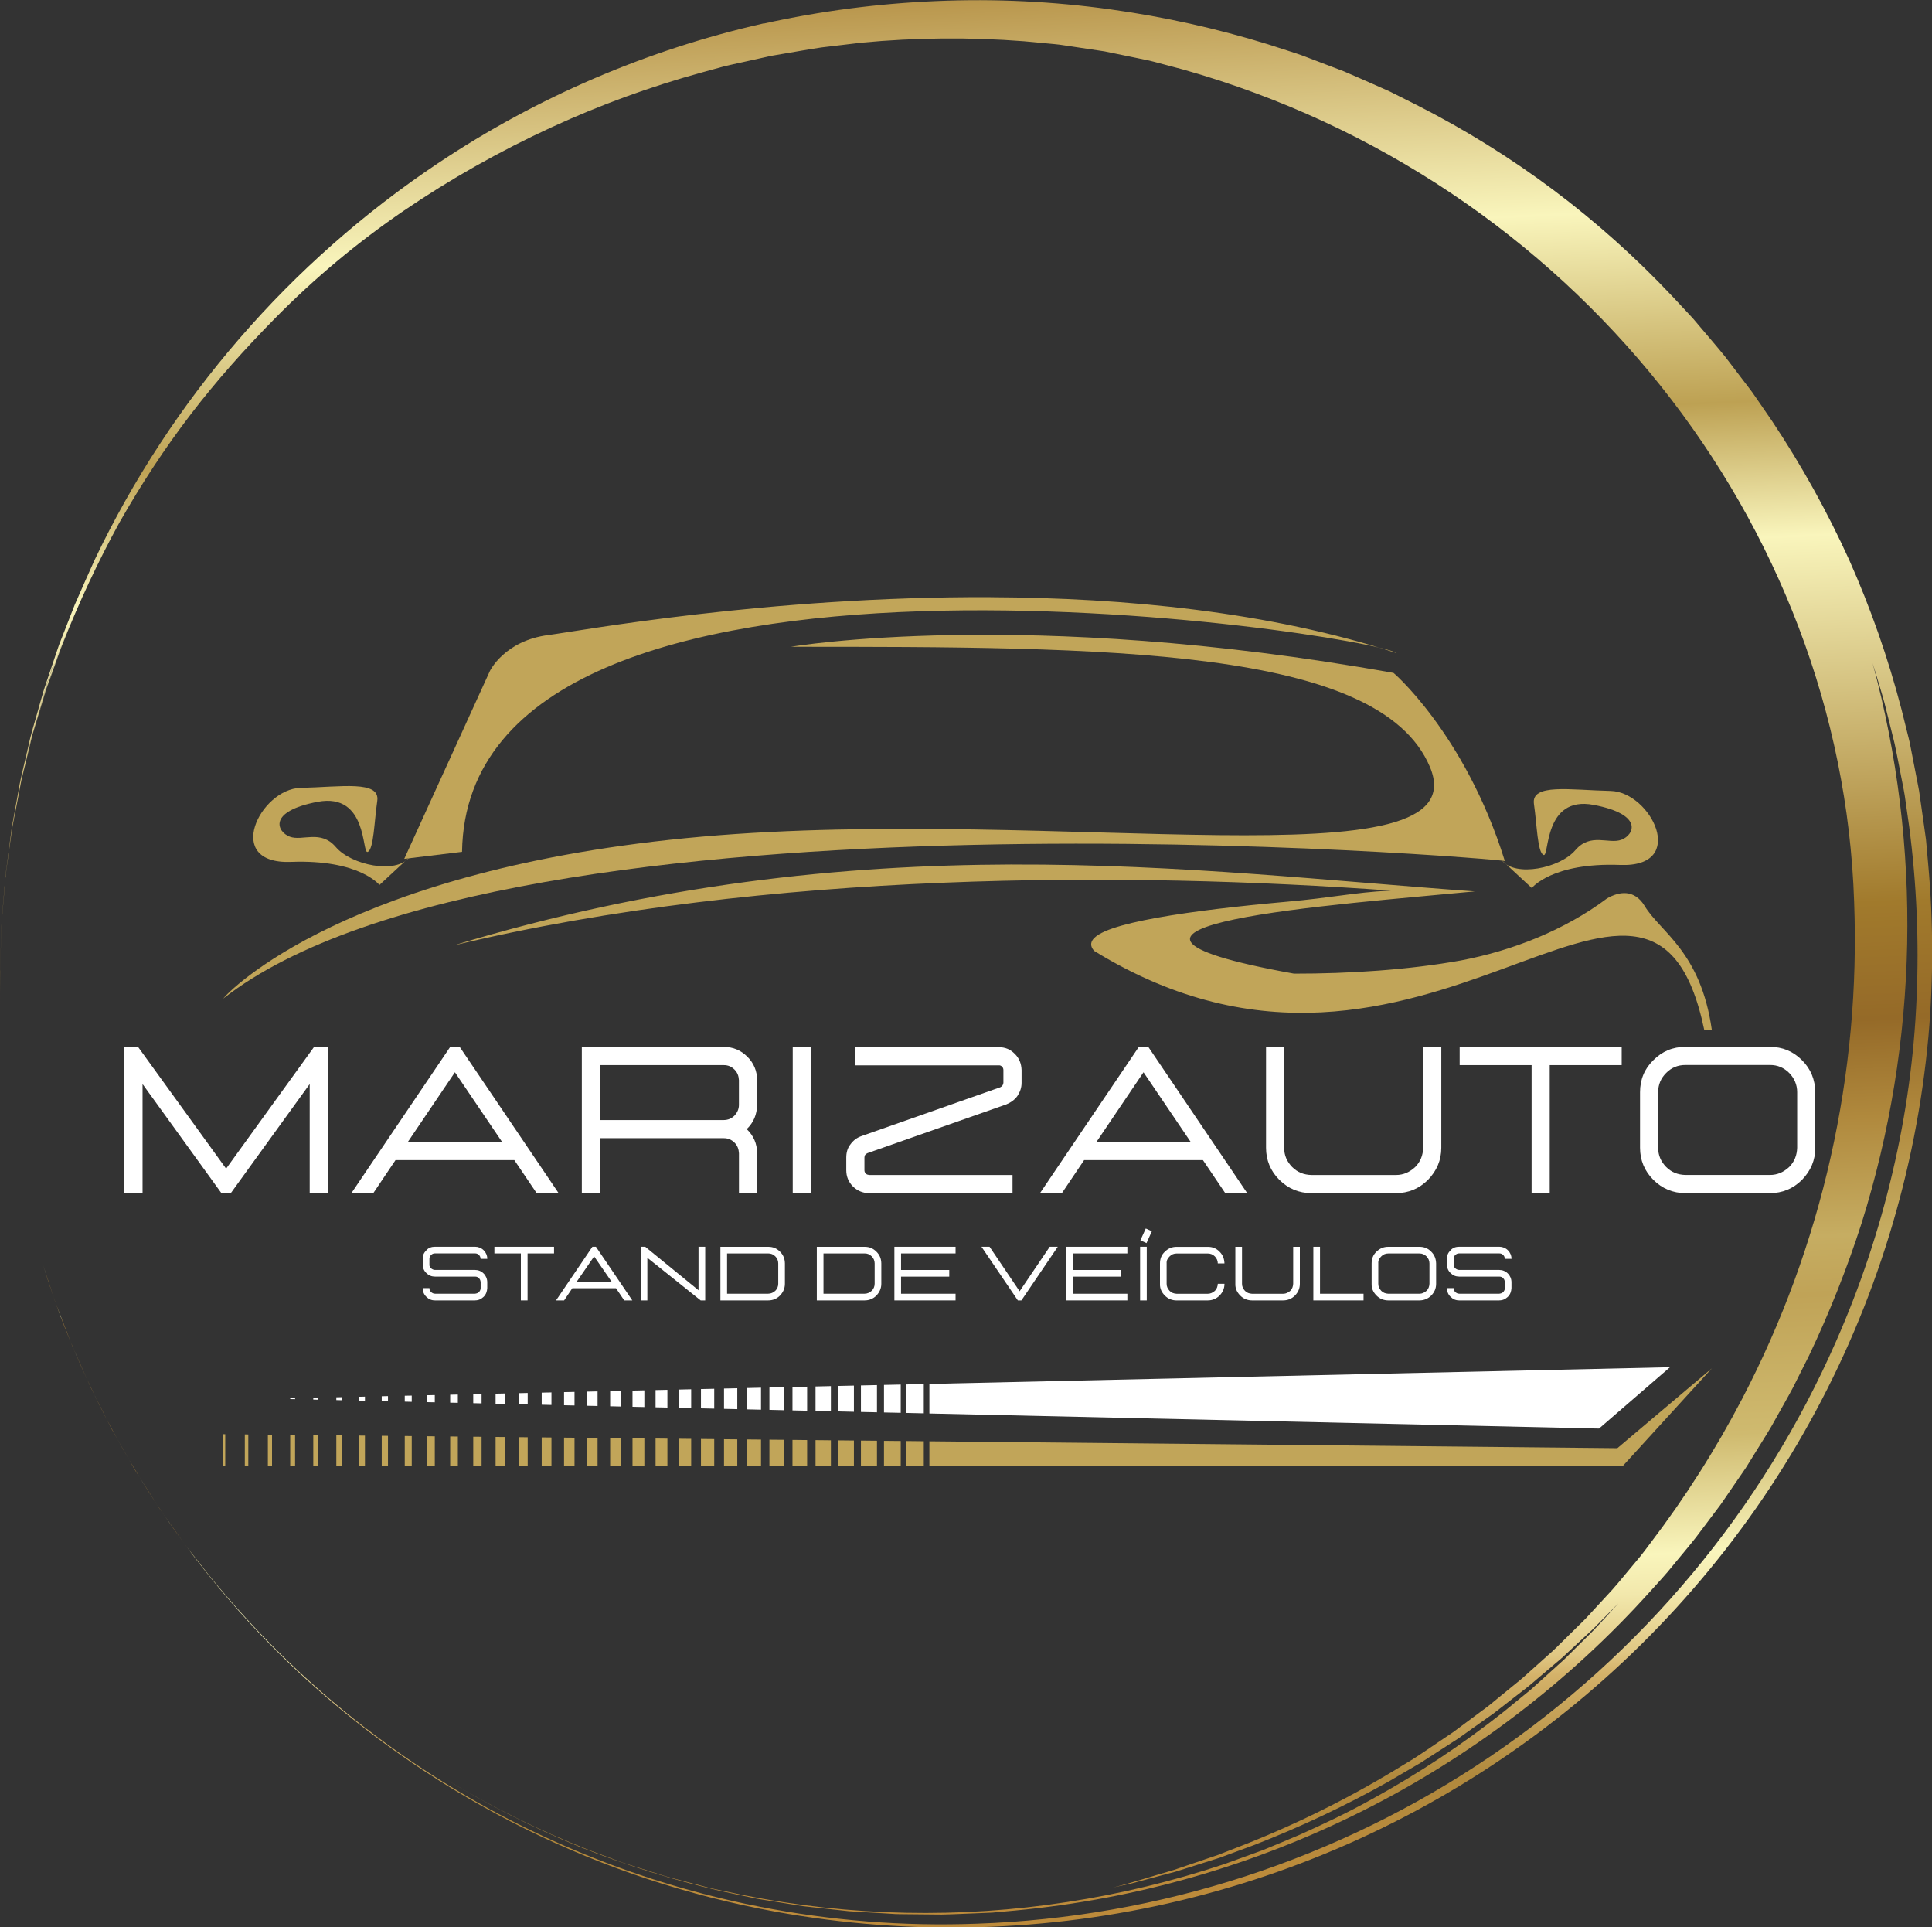 <?xml version="1.0" encoding="UTF-8"?>
<svg id="Layer_2" data-name="Layer 2" xmlns="http://www.w3.org/2000/svg" xmlns:xlink="http://www.w3.org/1999/xlink" viewBox="0 0 600 598.43">
  <rect x="0" y="0" width="600" height="598.43" fill="#333333" stroke="none"/>
  <defs>
    <style>
      .cls-1 {
        fill: url(#linear-gradient-15);
      }

      .cls-2 {
        fill: url(#linear-gradient-13);
      }

      .cls-3 {
        fill: url(#linear-gradient-2);
      }

      .cls-4 {
        fill: url(#linear-gradient-10);
      }

      .cls-5 {
        fill: url(#linear-gradient-12);
      }

      .cls-6 {
        fill: #c1a559;
      }

      .cls-7 {
        fill: #fff;
      }

      .cls-8 {
        fill: url(#linear-gradient-4);
      }

      .cls-9 {
        fill: url(#linear-gradient-3);
      }

      .cls-10 {
        fill: url(#linear-gradient-5);
      }

      .cls-11 {
        fill: url(#linear-gradient-8);
      }

      .cls-12 {
        fill: url(#linear-gradient-14);
      }

      .cls-13 {
        fill: url(#linear-gradient-17);
      }

      .cls-14 {
        fill: url(#linear-gradient-7);
      }

      .cls-15 {
        fill: url(#linear-gradient-9);
      }

      .cls-16 {
        fill: url(#linear-gradient-11);
      }

      .cls-17 {
        fill: url(#linear-gradient-6);
      }

      .cls-18 {
        fill: url(#linear-gradient-16);
      }

      .cls-19 {
        fill: url(#linear-gradient);
      }
    </style>
    <linearGradient id="linear-gradient" x1="1366.07" y1="-1580" x2="1380.53" y2="-1580" gradientTransform="translate(-628.94 1070.25) rotate(-92.39) scale(.44 -.44)" gradientUnits="userSpaceOnUse">
      <stop offset="0" stop-color="#bd8b3b"/>
      <stop offset=".01" stop-color="#bd8b3b"/>
      <stop offset=".06" stop-color="#b0893d"/>
      <stop offset=".11" stop-color="#d4b269"/>
      <stop offset=".12" stop-color="#e0c783"/>
      <stop offset=".15" stop-color="#f2e8ac"/>
      <stop offset=".17" stop-color="#f9f5bc"/>
      <stop offset=".23" stop-color="#cfba6f"/>
      <stop offset=".3" stop-color="#c0a357"/>
      <stop offset=".33" stop-color="#c6ad62"/>
      <stop offset=".39" stop-color="#b0893d"/>
      <stop offset=".44" stop-color="#956a28"/>
      <stop offset=".5" stop-color="#a17a2c"/>
      <stop offset=".69" stop-color="#f9f5bc"/>
      <stop offset=".76" stop-color="#bda153"/>
      <stop offset=".86" stop-color="#f9f5bc"/>
      <stop offset="1" stop-color="#b0893d"/>
    </linearGradient>
    <linearGradient id="linear-gradient-2" x1="1397.67" y1="-1566.26" x2="1409.4" y2="-1566.26" xlink:href="#linear-gradient"/>
    <linearGradient id="linear-gradient-3" x1="1430" y1="-1554.48" x2="1436.36" y2="-1554.48" xlink:href="#linear-gradient"/>
    <linearGradient id="linear-gradient-4" x1="1287.21" y1="-1629.02" x2="1289.14" y2="-1629.02" xlink:href="#linear-gradient"/>
    <linearGradient id="linear-gradient-5" x1="1312.35" y1="-1611.64" x2="1317.98" y2="-1611.64" xlink:href="#linear-gradient"/>
    <linearGradient id="linear-gradient-6" x1="1338.35" y1="-1594.76" x2="1350.7" y2="-1594.76" xlink:href="#linear-gradient"/>
    <linearGradient id="linear-gradient-7" x1="1464.94" y1="-1543.1" x2="1468.49" y2="-1543.1" xlink:href="#linear-gradient"/>
    <linearGradient id="linear-gradient-8" x1="1317.98" y1="-1604.01" x2="1338.35" y2="-1604.01" xlink:href="#linear-gradient"/>
    <linearGradient id="linear-gradient-9" x1="1409.4" y1="-1559.72" x2="1430" y2="-1559.72" xlink:href="#linear-gradient"/>
    <linearGradient id="linear-gradient-10" x1="1289.14" y1="-1620.87" x2="1312.35" y2="-1620.87" xlink:href="#linear-gradient"/>
    <linearGradient id="linear-gradient-11" x1="1797.92" y1="-1525.98" x2="1799.89" y2="-1525.98" xlink:href="#linear-gradient"/>
    <linearGradient id="linear-gradient-12" x1="1928.56" y1="-1565.96" x2="1929.04" y2="-1565.96" xlink:href="#linear-gradient"/>
    <linearGradient id="linear-gradient-13" x1="992.96" y1="-2201.24" x2="2365.64" y2="-2201.24" xlink:href="#linear-gradient"/>
    <linearGradient id="linear-gradient-14" x1="1380.54" y1="-1572.63" x2="1397.67" y2="-1572.63" xlink:href="#linear-gradient"/>
    <linearGradient id="linear-gradient-15" x1="1436.37" y1="-1548.45" x2="1464.94" y2="-1548.45" xlink:href="#linear-gradient"/>
    <linearGradient id="linear-gradient-16" x1="1468.49" y1="-1539.28" x2="1491.75" y2="-1539.28" xlink:href="#linear-gradient"/>
    <linearGradient id="linear-gradient-17" x1="1350.7" y1="-1587.45" x2="1366.07" y2="-1587.45" xlink:href="#linear-gradient"/>
  </defs>
  <g id="Layer_1-2" data-name="Layer 1">
    <g id="logo_marizauto_Alternativo_-_fundo_preto" data-name="logo marizauto Alternativo - fundo preto">
      <g>
        <path class="cls-19" d="M34.68,443.71l1.74,3.07c-1.13-2.05-2.23-4.1-3.31-6.17l1.57,3.1"/>
        <path class="cls-3" d="M29.42,433.29c-.81-1.67-1.6-3.34-2.38-5.02.74,1.69,1.52,3.38,2.38,5.02"/>
        <path class="cls-9" d="M22.36,417.71l.77,1.73v.02c-.38-.91-.77-1.82-1.14-2.73l.38.97"/>
        <polygon class="cls-8" points="57.71 479.93 57.97 480.27 57.37 479.46 57.71 479.93"/>
        <path class="cls-10" d="M49.48,468.31l.93,1.32c-.54-.8-1.08-1.59-1.61-2.39l.68,1.07"/>
        <path class="cls-17" d="M42.75,457.73l.54.85c-1.07-1.74-2.12-3.49-3.15-5.25.84,1.48,1.66,2.98,2.61,4.4"/>
        <path class="cls-14" d="M17.08,404.03l.17.43c-.18-.51-.35-1.02-.53-1.52l.36,1.09"/>
        <path class="cls-11" d="M48.8,467.24l-5.51-8.65c1.78,2.91,3.62,5.79,5.51,8.65"/>
        <path class="cls-15" d="M23.13,419.46c1.25,2.95,2.56,5.89,3.91,8.82l-.81-1.83-3.09-6.99"/>
        <path class="cls-4" d="M50.42,469.63c2.24,3.31,4.56,6.58,6.95,9.83l-.59-.82-6.37-9.01"/>
        <path class="cls-16" d="M3.56,258.97l-.12.86c.04-.24.08-.54.12-.86"/>
        <path class="cls-5" d="M18.55,202.11l-.02.12c.1-.29.07-.24.02-.12"/>
        <path class="cls-2" d="M8.01,235.91c1.31-6.06,6.54-24.56,8.73-29.89-3.22,9.13-6.34,19.94-8.73,29.89h0M6.75,241.63c.31-1.43.64-2.85,1.01-4.25-.29,1.23-.66,2.68-1.02,4.25h0ZM6.83,241.01c-.17.75-.33,1.49-.48,2.23.14-.77.31-1.51.48-2.23ZM3.71,257.52c.08-.52.15-1.04.24-1.55-.09.52-.17,1.03-.24,1.55ZM4.28,254.07l-.39,2.1c.13-.7.27-1.4.39-2.1ZM237.11,7.27c-18.03,4.08-35.54,9.77-52.53,17.06-16.99,7.3-33.17,16.08-48.54,26.34-11.45,7.65-22.33,16.02-32.65,25.13-10.32,9.11-19.99,18.86-28.99,29.27-9.01,10.4-17.28,21.36-24.82,32.88-7.54,11.51-14.27,23.48-20.19,35.9-2.05,4.59-4.16,9.23-6.18,13.92l-2.8,7.15-1.4,3.58c-.48,1.19-.94,2.39-1.32,3.61l-2.45,7.28c-.8,2.42-1.68,4.81-2.32,7.27-.7,2.44-1.39,4.86-2.08,7.28l-1.03,3.61c-.35,1.19-.59,2.42-.88,3.62l-1.67,7.17-.82,3.53c-.28,1.17-.45,2.35-.67,3.52l-1.26,6.93c-.4,2.28-.89,4.52-1.13,6.76l-1.69,12.91-.98,11.9c-.08.94-.17,1.87-.22,2.78l-.09,2.71-.17,5.15-.16,4.78-.07,2.24.04,2.14.22,13.05c-.07-5.13-.2-10.39-.24-15.7l.27-8,.14-4.02c.04-1.34.07-2.68.21-4.01l.67-7.97c.25-2.64.37-5.28.78-7.86l1.03-7.67.51-3.76c.01-.1.03-.19.05-.29l-.31,2.32-.81,6.07c-.27,2.07-.59,4.18-.82,6.32l-.55,6.53.54-6.41c.22-2.17.57-4.34.85-6.5.35-2.42.64-4.82.97-7.14-.19,1.36-.36,2.69-.52,3.91l-.84,6.24,1.11-8.13c.21-1.43.36-2.89.62-4.34l.76-4.06c-.05.34-.12.69-.16,1.03.58-2.97,1.1-5.92,1.68-8.85l-1,5.31-1.14,6.05c-.25,1.25-.38,2.33-.48,3.15l.23-1.65c.12-.83.3-1.65.45-2.47l.92-4.86.91-4.8.39-2.07.11-.55c.16-.72.34-1.43.51-2.14l2.31-9.57.59-2.45.72-2.44,1.47-5,1.21-4.07c.4-1.35.77-2.68,1.26-3.97l2.7-7.7,1.34-3.8c.45-1.27.99-2.49,1.48-3.74l3.05-7.54-3.91,9.71c-1.29,3.4-2.44,6.93-3.64,10.31-.58,1.7-1.2,3.35-1.7,4.98l-1.39,4.71-2.3,7.86,2.64-8.89,1.35-4.51,1.56-4.43-.44,1.29,3.1-8.78s.07-.16.11-.26v-.03s.82-2.14.82-2.14c5.09-12.92,10.96-25.48,17.63-37.66,14.09-24.77,28.92-43.78,48.4-63.52,12.21-12.38,25.5-23.48,39.86-33.3,14.62-9.95,29.97-18.61,46.04-25.99,15.14-6.97,30.74-12.65,46.81-17.05l6.05-1.66c2.02-.55,4.08-.93,6.12-1.41l6.14-1.36,3.07-.68,3.1-.53c4.14-.68,8.27-1.46,12.43-2.07,4.17-.5,8.35-.99,12.53-1.49,16.8-1.58,33.62-1.73,50.44-.43l6.28.59c2.09.21,4.19.34,6.26.69,4.16.62,8.3,1.24,12.45,1.86l12.3,2.53c2.06.38,4.06.98,6.08,1.5l6.05,1.61c121.33,34.3,204.47,141.35,208.35,258.3.51,13.34.16,26.65-1.06,39.94-1.22,13.29-3.3,26.45-6.22,39.47-2.93,13.02-6.69,25.8-11.28,38.34-4.59,12.53-9.98,24.72-16.15,36.56-8.27,15.83-17.82,30.85-28.65,45.05-.98,1.28-1.93,2.63-3.02,3.96-1.08,1.32-2.22,2.66-3.37,4.04-2.32,2.75-4.66,5.73-7.39,8.56-1.33,1.45-2.69,2.92-4.08,4.42l-2.09,2.27c-.71.75-1.48,1.46-2.23,2.21l-4.57,4.5c-1.55,1.52-3.07,3.1-4.76,4.54l-5.01,4.49c-1.69,1.51-3.36,3.07-5.18,4.49-1.78,1.46-3.58,2.92-5.39,4.4l-2.71,2.23c-.91.74-1.88,1.41-2.82,2.12l-5.71,4.24-2.87,2.13-2.97,2c-3.98,2.64-7.87,5.48-12.01,7.88-15.68,9.71-32.1,17.98-49.25,24.8l-5.88,2.29c-.97.38-1.92.75-2.87,1.12-.96.33-1.92.65-2.86.97-3.79,1.29-7.44,2.53-10.91,3.71-7.05,2.02-13.36,4.12-18.89,5.44,1.86-.4,3.71-.81,5.58-1.21,1.84-.49,3.69-.99,5.53-1.48,1.85-.5,3.69-.99,5.54-1.48l2.77-.73c.92-.27,1.83-.58,2.74-.86l10.97-3.47c3.6-1.33,7.2-2.66,10.82-3.99,14.36-5.59,28.26-12.15,41.7-19.69,3.31-1.94,6.62-3.88,9.93-5.81,3.22-2.08,6.43-4.16,9.64-6.23.8-.52,1.62-1.01,2.4-1.57l2.33-1.66,4.66-3.31c1.54-1.12,3.14-2.15,4.62-3.33l4.49-3.5,4.49-3.48c1.5-1.14,2.89-2.43,4.34-3.63l4.3-3.65,2.15-1.82c.72-.6,1.38-1.27,2.07-1.9l8.21-7.61,7.8-7.91c-2.75,2.96-5.44,6.01-8.27,8.93l-8.67,8.6-9.09,8.21-1.14,1.03-1.18.97-2.38,1.94-4.76,3.9c-12.95,10.28-26.69,19.4-41.2,27.34-7.24,4.05-14.76,7.61-22.36,11.02-3.84,1.59-7.67,3.26-11.54,4.81l-11.78,4.27c-15.94,5.32-32.22,9.26-48.83,11.8-16.66,2.58-33.43,3.7-50.29,3.35-16.86-.35-33.56-2.17-50.1-5.44l-6.16-1.29c-2.05-.44-4.12-.83-6.13-1.4-4.05-1.08-8.12-2.11-12.16-3.22l-11.97-3.8c-1-.3-1.98-.67-2.96-1.04l-2.94-1.1-5.87-2.19c-15.51-6.09-30.39-13.46-44.63-22.1,13.25,8.06,27.04,15.05,41.39,20.95,14.36,5.75,29.07,10.37,44.14,13.87l11.3,2.4,11.39,1.84,2.85.46,2.86.32,5.73.63,5.73.63,5.75.35,5.74.34,2.87.18c.95.05,1.92.03,2.87.05l11.49.11c3.83-.07,7.65-.29,11.47-.42l2.86-.12,1.43-.06,1.43-.13,5.71-.52c9.37-.88,18.68-2.19,27.92-3.93,9.25-1.74,18.39-3.91,27.44-6.51,9.04-2.59,17.95-5.6,26.72-9.02,8.77-3.42,17.35-7.24,25.76-11.46,8.41-4.22,16.6-8.82,24.58-13.81,7.98-4.98,15.71-10.33,23.19-16.03,7.48-5.7,14.68-11.74,21.6-18.11,6.92-6.37,13.53-13.05,19.83-20.04,2.47-2.77,5.04-5.46,7.34-8.38,2.34-2.88,4.77-5.69,7.05-8.61l6.69-8.89c1.15-1.45,2.13-3.03,3.2-4.54l3.14-4.58c1.02-1.54,2.15-3.02,3.1-4.61l2.92-4.72c1.94-3.15,3.97-6.25,5.71-9.51,1.79-3.24,3.66-6.43,5.38-9.69l4.97-9.9c6.35-13.34,11.79-27.04,16.31-41.1,4.41-14.04,7.79-28.32,10.16-42.84,2.37-14.52,3.7-29.14,3.99-43.85.29-14.71-.47-29.37-2.26-43.97-1.8-14.6-4.62-29.01-8.47-43.21,1.22,4.09,2.54,8.18,3.68,12.33l3.13,12.58c.91,4.24,1.69,8.53,2.54,12.81.2,1.07.44,2.14.6,3.22l.47,3.26.93,6.52c2.32,17.7,3.09,35.48,2.31,53.31-.78,18.23-3.27,36.23-7.45,53.99-4.22,18.05-10.07,35.56-17.54,52.52-2.85,6.48-5.92,12.86-9.21,19.13-3.29,6.27-6.8,12.41-10.53,18.44s-7.66,11.91-11.8,17.65c-4.14,5.75-8.48,11.34-13.01,16.78-4.53,5.44-9.25,10.72-14.15,15.83-4.9,5.11-9.98,10.05-15.23,14.8-5.25,4.76-10.66,9.32-16.23,13.7-5.57,4.38-11.29,8.55-17.15,12.53-5.87,3.97-11.86,7.74-17.99,11.29-6.13,3.56-12.38,6.89-18.74,10.01-6.36,3.12-12.83,6.01-19.4,8.67s-13.22,5.09-19.96,7.29c-6.74,2.2-13.54,4.15-20.42,5.87-6.87,1.72-13.8,3.2-20.78,4.43-6.98,1.23-13.99,2.22-21.04,2.96-7.05.74-14.11,1.24-21.2,1.48-11.34.43-22.66.2-33.97-.69-11.31-.89-22.53-2.43-33.66-4.62-11.13-2.19-22.1-5.02-32.9-8.49-10.8-3.47-21.36-7.55-31.69-12.24-10.33-4.69-20.35-9.97-30.06-15.83-9.71-5.86-19.05-12.26-28.02-19.2-8.97-6.94-17.5-14.38-25.6-22.31-8.1-7.93-15.71-16.31-22.84-25.13l-3.94-5.03-1.96-2.51-.71-.91c.57.76,1.13,1.54,1.7,2.3,10.68,14.08,22.56,27.08,35.62,39,10.16,9.25,20.92,17.74,32.28,25.48,11.35,7.74,23.19,14.66,35.51,20.74,12.32,6.09,25.01,11.29,38.06,15.6,13.05,4.31,26.34,7.69,39.87,10.15,5.18.94,10.39,1.74,15.61,2.41,5.22.67,10.47,1.2,15.72,1.6,5.25.4,10.51.66,15.78.79,5.27.13,10.53.12,15.8-.03,5.27-.15,10.53-.43,15.78-.85,5.25-.42,10.49-.97,15.71-1.66,5.22-.69,10.42-1.52,15.6-2.48,5.18-.96,10.33-2.05,15.45-3.28,5.12-1.23,10.21-2.59,15.26-4.08,5.05-1.49,10.06-3.11,15.03-4.86,4.97-1.75,9.89-3.63,14.76-5.63,4.87-2,9.69-4.13,14.45-6.39,4.76-2.25,9.46-4.63,14.1-7.13,4.64-2.5,9.2-5.11,13.7-7.85,4.5-2.73,8.93-5.58,13.28-8.55,4.35-2.96,8.63-6.04,12.82-9.22,4.19-3.19,8.3-6.48,12.32-9.88,4.02-3.4,7.95-6.9,11.79-10.5,3.84-3.6,7.59-7.3,11.23-11.1,3.65-3.8,7.2-7.68,10.64-11.66s6.79-8.05,10.02-12.2c3.23-4.15,6.36-8.39,9.38-12.7,3.02-4.32,5.92-8.7,8.7-13.17,2.79-4.46,5.46-9,8.01-13.6,2.55-4.6,4.98-9.27,7.29-14,2.31-4.73,4.5-9.52,6.56-14.36,2.06-4.84,4-9.74,5.8-14.68,1.81-4.94,3.48-9.93,5.03-14.96,1.55-5.03,2.96-10.09,4.25-15.2,1.29-5.1,2.44-10.24,3.46-15.4,1.02-5.16,1.9-10.35,2.65-15.56.75-5.21,1.36-10.43,1.84-15.67,1.56-17.84,1.53-35.68-.09-53.52l-.54-6.06-.14-1.51-.21-1.51-.42-3.01-.86-6.04-.43-3.03c-.13-1.01-.29-2.01-.5-3.01l-2.33-11.99c-.34-2.01-.93-3.97-1.39-5.95l-1.48-5.94c-4.14-15.88-9.54-31.32-16.21-46.31-6.82-15.02-14.8-29.39-23.95-43.12l-3.5-5.1-1.76-2.55-.88-1.27-.93-1.24-7.52-9.86c-2.6-3.21-5.32-6.33-7.98-9.49l-2.01-2.37-2.11-2.27-4.24-4.54c-23.01-24.42-49.48-44.23-79.4-59.44l-5.58-2.8-2.79-1.4c-.95-.44-1.9-.85-2.85-1.27-3.81-1.67-7.61-3.39-11.44-5.01-3.89-1.48-7.79-2.96-11.69-4.45-1.93-.78-3.94-1.36-5.91-2.02l-5.95-1.92c-15.97-4.93-32.22-8.53-48.78-10.83-17.99-2.51-36.05-3.37-54.2-2.6-18.1.75-35.98,3.08-53.67,6.99Z"/>
        <path class="cls-12" d="M29.49,433.44s-.05-.1-.08-.15c.93,1.92,1.89,3.84,2.87,5.75.27.52.55,1.04.83,1.57l-.15-.3-3.47-6.87"/>
        <path class="cls-1" d="M20.33,412.47l-2.62-6.78-.47-1.22c1.47,4.11,3.04,8.2,4.73,12.26l-.3-.78-1.34-3.48"/>
        <path class="cls-18" d="M15.47,399.12l-2.03-6.19c1.02,3.35,2.12,6.69,3.29,10.01l-.19-.57-1.07-3.25"/>
        <path class="cls-13" d="M36.54,446.99l-.12-.21c1.21,2.19,2.45,4.38,3.73,6.55-.18-.32-.36-.64-.55-.96l-3.06-5.38"/>
      </g>
      <g>
        <path class="cls-6" d="M307.66,185.41c-69.19-.32-128.7,10.66-137.28,11.75-13.73,1.74-18.24,11.18-18.24,11.18l-26.6,58.33c4.7-.57,10.76-1.3,17.95-2.18,1.62-110.69,280.89-67.94,290.25-61.7-39.57-12.91-84.56-17.18-126.08-17.37"/>
        <path class="cls-6" d="M245.61,200.82s72.47-12.44,187.12,8.11c-1.08-1.08,22.17,18.39,34.61,58.41-.54-.54-308.81-27.04-398.04,42.73,1.62-2.16,38.4-40.56,148.72-50.3,110.33-9.73,241.75,15.69,226.06-21.63-15.69-37.32-101.13-37.32-198.48-37.32"/>
        <path class="cls-6" d="M127.17,266.13l-9.33,8.65s-6.22-7.98-27.45-7.17c-21.23.81-9.6-22.71,2.98-22.98,12.57-.27,24.74-2.44,23.79,4.06-.95,6.49-1.08,15.01-2.97,15.82-1.89.81.13-18.52-15.55-15.55-15.68,2.98-12.57,9.33-8.65,10.82,3.92,1.49,9.6-2.3,14.33,3.25,4.73,5.54,18.66,8.52,22.85,3.11"/>
        <path class="cls-6" d="M466.38,267.08l9.33,8.65s6.22-7.98,27.45-7.17c21.23.81,9.6-22.71-2.98-22.98-12.57-.27-24.74-2.43-23.8,4.06.95,6.49,1.08,15.01,2.98,15.82,1.89.81-.14-18.52,15.55-15.55,15.68,2.98,12.57,9.33,8.65,10.82-3.92,1.49-9.6-2.3-14.33,3.25-4.73,5.54-18.66,8.52-22.85,3.11"/>
        <path class="cls-6" d="M314.18,268.42c-52.54.18-110,5.94-173.41,25.15l.1-.02c97.52-23.36,210.23-22.87,291.14-17.02-.27.02-.39.01-.67.02-10.85.56-17.42,2.16-31.85,3.44-14.43,1.29-28.94,2.94-40.1,4.95-5.58,1.01-10.32,2.1-13.83,3.3-1.76.6-3.2,1.23-4.31,1.91-1.11.68-1.92,1.41-2.26,2.36-.34.99.1,2.03.91,2.8,102.57,62.98,172.52-56.47,189.39,24.55.79-.06,1.58-.11,2.33-.12-3.45-24.31-15.97-30.3-20.88-38.48-1.53-2.55-3.56-3.74-5.63-3.93-2.08-.19-4.13.56-5.95,1.56-13.42,10.06-29.77,16.35-45.4,19.31-16.28,2.94-34.69,4.13-51.89,4.11-82.72-14.9,14.65-21.52,56.15-25.54-43.71-3.11-91.32-8.51-143.85-8.34"/>
      </g>
      <g>
        <polyline class="cls-6" points="224.85 455.21 228.97 455.21 228.97 446.91 224.85 446.87 224.85 455.21"/>
        <polyline class="cls-6" points="175.17 455.21 178.42 455.21 178.42 446.4 175.17 446.37 175.17 455.21"/>
        <polyline class="cls-6" points="217.69 455.21 221.81 455.21 221.81 446.83 217.69 446.79 217.69 455.21"/>
        <polyline class="cls-6" points="210.75 455.21 214.65 455.21 214.65 446.76 210.75 446.72 210.75 455.21"/>
        <polyline class="cls-6" points="182.33 455.21 185.58 455.21 185.58 446.47 182.33 446.44 182.33 455.21"/>
        <polyline class="cls-6" points="196.43 455.21 200.11 455.21 200.11 446.62 196.43 446.58 196.43 455.21"/>
        <polyline class="cls-6" points="189.49 455.21 192.95 455.21 192.95 446.55 189.49 446.51 189.49 455.21"/>
        <polyline class="cls-6" points="203.59 455.21 207.27 455.21 207.27 446.69 203.59 446.65 203.59 455.21"/>
        <polyline class="cls-6" points="260.21 455.21 265.19 455.21 265.19 447.27 260.21 447.22 260.21 455.21"/>
        <polyline class="cls-6" points="267.37 455.21 272.35 455.21 272.35 447.34 267.37 447.29 267.37 455.21"/>
        <polyline class="cls-6" points="286.89 447.49 281.47 447.43 281.47 455.21 286.89 455.21 286.89 447.49"/>
        <polyline class="cls-6" points="274.53 455.21 279.73 455.21 279.73 447.42 274.53 447.37 274.53 455.21"/>
        <polyline class="cls-6" points="238.95 455.21 243.5 455.21 243.5 447.05 238.95 447.01 238.95 455.21"/>
        <polyline class="cls-6" points="253.27 455.21 258.04 455.21 258.04 447.2 253.27 447.15 253.27 455.21"/>
        <polyline class="cls-6" points="232.01 455.21 236.34 455.21 236.34 446.98 232.01 446.94 232.01 455.21"/>
        <polyline class="cls-6" points="246.11 455.21 250.66 455.21 250.66 447.13 246.11 447.08 246.11 455.21"/>
        <polyline class="cls-6" points="139.81 455.21 142.19 455.21 142.19 446.04 139.81 446.01 139.81 455.21"/>
        <polyline class="cls-6" points="83.19 455.21 84.48 455.21 84.48 445.46 83.19 445.45 83.19 455.21"/>
        <polyline class="cls-6" points="90.13 455.21 91.64 455.21 91.64 445.53 90.13 445.52 90.13 455.21"/>
        <polyline class="cls-6" points="97.29 455.21 98.8 455.21 98.8 445.6 97.29 445.59 97.29 455.21"/>
        <polyline class="cls-6" points="69.95 455.21 69.95 445.31 69.17 445.3 69.17 455.21 69.95 455.21"/>
        <polyline class="cls-6" points="104.45 455.21 106.18 455.21 106.18 445.68 104.45 445.66 104.45 455.21"/>
        <polyline class="cls-6" points="288.63 455.21 503.95 455.21 531.63 424.86 502.28 449.65 288.63 447.51 288.63 455.21"/>
        <polyline class="cls-6" points="76.03 455.21 77.11 455.21 77.11 445.39 76.03 445.37 76.03 455.21"/>
        <polyline class="cls-6" points="161.07 455.21 163.88 455.21 163.88 446.26 161.07 446.23 161.07 455.21"/>
        <polyline class="cls-6" points="153.91 455.21 156.72 455.21 156.72 446.18 153.91 446.16 153.91 455.21"/>
        <polyline class="cls-6" points="146.97 455.21 149.56 455.21 149.56 446.11 146.97 446.09 146.97 455.21"/>
        <polyline class="cls-6" points="168.23 455.21 171.26 455.21 171.26 446.33 168.23 446.3 168.23 455.21"/>
        <polyline class="cls-6" points="118.55 455.21 120.49 455.21 120.49 445.82 118.55 445.8 118.55 455.21"/>
        <polyline class="cls-6" points="111.39 455.21 113.34 455.21 113.34 445.75 111.39 445.73 111.39 455.21"/>
        <polyline class="cls-6" points="125.7 455.21 127.87 455.21 127.87 445.89 125.7 445.87 125.7 455.21"/>
        <polyline class="cls-6" points="132.65 455.21 135.03 455.21 135.03 445.97 132.65 445.94 132.65 455.21"/>
      </g>
      <g>
        <g>
          <polyline class="cls-7" points="217.69 437.28 221.81 437.37 221.81 431.2 217.69 431.29 217.69 437.28"/>
          <polyline class="cls-7" points="224.85 437.44 228.97 437.53 228.97 431.04 224.85 431.13 224.85 437.44"/>
          <polyline class="cls-7" points="232.01 437.6 236.34 437.7 236.34 430.87 232.01 430.97 232.01 437.6"/>
          <polyline class="cls-7" points="210.75 437.12 214.65 437.21 214.65 431.36 210.75 431.45 210.75 437.12"/>
          <polyline class="cls-7" points="196.43 436.8 200.11 436.88 200.11 431.69 196.43 431.77 196.43 436.8"/>
          <polyline class="cls-7" points="203.59 436.96 207.27 437.04 207.27 431.53 203.59 431.61 203.59 436.96"/>
          <polyline class="cls-7" points="238.95 437.75 243.5 437.86 243.5 430.71 238.95 430.81 238.95 437.75"/>
          <polyline class="cls-7" points="182.33 436.48 185.58 436.55 185.58 432.02 182.33 432.09 182.33 436.48"/>
          <polyline class="cls-7" points="274.53 438.56 279.73 438.67 279.73 429.9 274.53 430.01 274.53 438.56"/>
          <polyline class="cls-7" points="267.37 438.4 272.35 438.51 272.35 430.06 267.37 430.17 267.37 438.4"/>
          <polyline class="cls-7" points="286.89 429.74 281.47 429.86 281.47 438.71 286.89 438.83 286.89 429.74"/>
          <polyline class="cls-7" points="246.11 437.92 250.66 438.02 250.66 430.55 246.11 430.65 246.11 437.92"/>
          <polyline class="cls-7" points="260.21 438.23 265.19 438.35 265.19 430.22 260.21 430.33 260.21 438.23"/>
          <polyline class="cls-7" points="253.27 438.08 258.04 438.18 258.04 430.38 253.27 430.49 253.27 438.08"/>
          <polyline class="cls-7" points="189.49 436.64 192.95 436.72 192.95 431.85 189.49 431.93 189.49 436.64"/>
          <polyline class="cls-7" points="111.39 434.88 113.34 434.92 113.34 433.65 111.39 433.69 111.39 434.88"/>
          <polyline class="cls-7" points="125.7 435.2 127.87 435.25 127.87 433.32 125.7 433.37 125.7 435.2"/>
          <polyline class="cls-7" points="104.45 434.72 106.18 434.76 106.18 433.81 104.45 433.85 104.45 434.72"/>
          <polyline class="cls-7" points="118.55 435.04 120.49 435.08 120.49 433.48 118.55 433.53 118.55 435.04"/>
          <polyline class="cls-7" points="288.63 438.88 496.59 443.56 518.63 424.51 288.63 429.7 288.63 438.88"/>
          <polyline class="cls-7" points="90.13 434.4 91.64 434.43 91.64 434.13 90.13 434.17 90.13 434.4"/>
          <polyline class="cls-7" points="97.29 434.56 98.8 434.6 98.8 433.97 97.29 434.01 97.29 434.56"/>
          <polyline class="cls-7" points="132.65 435.36 135.03 435.41 135.03 433.16 132.65 433.21 132.65 435.36"/>
          <polyline class="cls-7" points="153.91 435.84 156.72 435.9 156.72 432.67 153.91 432.73 153.91 435.84"/>
          <polyline class="cls-7" points="161.07 436 163.88 436.06 163.88 432.51 161.07 432.57 161.07 436"/>
          <polyline class="cls-7" points="175.17 436.32 178.42 436.39 178.42 432.18 175.17 432.25 175.17 436.32"/>
          <polyline class="cls-7" points="168.23 436.16 171.26 436.23 171.26 432.34 168.23 432.41 168.23 436.16"/>
          <polyline class="cls-7" points="146.97 435.68 149.56 435.74 149.56 432.83 146.97 432.89 146.97 435.68"/>
          <polyline class="cls-7" points="139.81 435.52 142.19 435.57 142.19 433 139.81 433.05 139.81 435.52"/>
        </g>
        <g>
          <g>
            <polyline class="cls-7" points="101.81 370.46 96.18 370.46 96.18 336.59 71.68 370.46 68.76 370.46 44.27 336.59 44.27 370.46 38.64 370.46 38.64 325.07 42.88 325.07 70.22 362.86 97.53 325.07 101.81 325.07 101.81 370.46"/>
            <path class="cls-7" d="M155.93,354.57l-14.65-21.64-14.62,21.64h29.28ZM173.46,370.46h-6.8l-6.93-10.25h-36.9l-6.9,10.25h-6.8l30.67-45.38h2.98l30.7,45.38Z"/>
            <path class="cls-7" d="M224.79,347.77c1.28-.01,2.39-.46,3.31-1.38.86-.93,1.38-2.02,1.38-3.31v-7.69c-.07-1.3-.46-2.39-1.38-3.3-.97-.96-2.02-1.38-3.31-1.38h-38.48v17.06h38.48M235.12,370.46h-5.63v-12.37c-.07-1.29-.46-2.39-1.38-3.31-.97-.94-2.02-1.38-3.31-1.38h-38.48v17.06h-5.63v-45.38h44.11c2.84-.03,5.28,1.01,7.3,3.03,1.98,1.95,3.03,4.44,3.03,7.29v7.69c-.07,2.93-1.08,5.45-3.23,7.5,2.11,1.99,3.23,4.55,3.23,7.5v12.37Z"/>
            <polyline class="cls-7" points="251.82 370.46 251.82 325.07 246.19 325.07 246.19 370.46 251.82 370.46"/>
            <path class="cls-7" d="M314.45,370.46v-5.63h-44.53c-.45-.07-.75-.14-1.03-.43-.28-.29-.43-.63-.43-1.03v-3.95c0-.7.33-1.1.98-1.39l43.1-15.13c1.36-.57,2.58-1.4,3.43-2.61.84-1.29,1.29-2.57,1.29-4.07v-3.98c-.07-1.95-.69-3.61-2.08-5-1.43-1.46-3.04-2.09-4.98-2.09h-44.56v5.63h44.56c.36-.05.74.14,1.01.43.27.24.41.63.41,1.03v3.98c-.07.55-.32,1.07-.95,1.36l-43.11,15.16c-1.45.49-2.58,1.37-3.45,2.58-.93,1.16-1.29,2.58-1.29,4.1v3.95c0,1.92.69,3.64,2.07,5.02,1.36,1.32,3.05,2.07,5.02,2.07h44.53"/>
            <path class="cls-7" d="M369.78,354.57l-14.65-21.64-14.62,21.64h29.28ZM387.31,370.46h-6.8l-6.93-10.25h-36.9l-6.9,10.25h-6.8l30.67-45.38h2.98l30.7,45.38Z"/>
            <path class="cls-7" d="M433.53,370.46c3.86,0,7.2-1.38,9.95-4.13,2.71-2.8,4.13-6.07,4.13-9.95v-31.33h-5.63v31.33c-.07,2.29-.82,4.31-2.47,5.97-1.71,1.58-3.64,2.48-5.98,2.48h-26.27c-2.37-.07-4.31-.83-5.97-2.48-1.67-1.73-2.48-3.64-2.48-5.97v-31.33h-5.63v31.33c0,3.85,1.38,7.2,4.13,9.95,2.72,2.7,6.07,4.13,9.95,4.13h26.27"/>
            <polyline class="cls-7" points="481.28 370.46 475.65 370.46 475.65 330.71 453.31 330.71 453.31 325.07 503.63 325.07 503.63 330.71 481.28 330.71 481.28 370.46"/>
            <path class="cls-7" d="M549.68,364.82h-26.27c-2.37-.07-4.31-.83-5.97-2.48-1.67-1.73-2.48-3.64-2.48-5.97v-17.25c0-2.38.83-4.31,2.48-5.97,1.65-1.68,3.65-2.48,5.97-2.48h26.27c2.32-.02,4.34.83,5.98,2.48,1.58,1.63,2.47,3.64,2.47,5.97v17.25c-.07,2.29-.82,4.31-2.47,5.97-1.71,1.58-3.64,2.48-5.98,2.48M549.68,370.46c3.86,0,7.2-1.38,9.95-4.13,2.71-2.8,4.13-6.07,4.13-9.95v-17.25c-.07-3.94-1.38-7.2-4.13-9.95-2.8-2.8-6.07-4.13-9.95-4.13h-26.27c-3.93-.02-7.2,1.38-9.95,4.13-2.79,2.71-4.13,6.07-4.13,9.95v17.25c0,3.85,1.38,7.2,4.13,9.95,2.72,2.7,6.07,4.13,9.95,4.13h26.27Z"/>
          </g>
          <g>
            <path class="cls-7" d="M147.54,403.77h-12.44c-1.1,0-1.94-.37-2.69-1.12-.79-.75-1.11-1.64-1.11-2.7h2.07c-.07.47.17.89.51,1.23.32.3.75.51,1.22.51h12.44c.41-.06.88-.17,1.22-.51.31-.38.51-.75.51-1.24v-1.81c-.05-.55-.17-.89-.51-1.24-.36-.38-.75-.51-1.22-.51h-12.44c-1.1-.01-1.94-.36-2.69-1.1-.79-.76-1.11-1.62-1.11-2.66v-1.77c-.06-1.09.37-1.92,1.11-2.65.69-.8,1.64-1.1,2.69-1.1h12.44c.98,0,1.94.37,2.68,1.1.68.67,1.11,1.62,1.11,2.66h-2.07c-.05-.52-.17-.86-.51-1.19-.36-.36-.75-.5-1.22-.5h-12.44c-.52-.01-.88.17-1.22.5-.35.3-.51.73-.51,1.19v1.76c-.07.43.17.86.51,1.19.32.27.75.5,1.22.5h12.44c.98,0,1.94.37,2.68,1.12.68.67,1.11,1.65,1.11,2.7v1.81c-.06,1.05-.37,1.96-1.11,2.7-.8.75-1.63,1.12-2.68,1.12"/>
            <polyline class="cls-7" points="163.84 403.77 161.76 403.77 161.76 389.18 153.54 389.18 153.54 387.11 172.06 387.11 172.06 389.18 163.84 389.18 163.84 403.77"/>
            <path class="cls-7" d="M189.91,397.92l-5.4-7.82-5.38,7.82h10.78ZM196.36,403.77h-2.5l-2.55-3.78h-13.58l-2.54,3.78h-2.51l11.29-16.66h1.1l11.3,16.66Z"/>
            <polyline class="cls-7" points="219.01 403.77 217.6 403.77 201.04 390.53 201.04 403.77 198.97 403.77 198.97 387.11 200.38 387.11 216.93 400.61 216.93 387.11 219.01 387.11 219.01 403.77"/>
            <path class="cls-7" d="M238.58,401.7h-12.78v-12.52h12.78c.84-.01,1.6.3,2.2.91.59.59.91,1.33.91,2.18v6.33c-.01.84-.3,1.58-.91,2.18-.62.55-1.34.91-2.2.91M238.58,403.77c1.4,0,2.65-.5,3.66-1.51.97-1.03,1.52-2.23,1.52-3.65v-6.33c-.03-1.5-.51-2.64-1.52-3.65-1.06-1.06-2.23-1.51-3.66-1.51h-14.85v16.66h14.85Z"/>
            <path class="cls-7" d="M268.52,401.7h-12.78v-12.52h12.78c.84-.01,1.6.3,2.2.91.59.59.91,1.33.91,2.18v6.33c-.01.84-.3,1.58-.91,2.18-.62.55-1.34.91-2.2.91M268.52,403.77c1.4,0,2.65-.5,3.66-1.51.97-1.03,1.52-2.23,1.52-3.65v-6.33c-.03-1.5-.51-2.64-1.52-3.65-1.06-1.06-2.23-1.51-3.66-1.51h-14.85v16.66h14.85Z"/>
            <polyline class="cls-7" points="296.76 403.77 277.76 403.77 277.76 387.11 296.76 387.11 296.76 389.18 279.83 389.18 279.83 394.32 294.8 394.32 294.8 396.39 279.83 396.39 279.83 401.7 296.76 401.7 296.76 403.77"/>
            <polyline class="cls-7" points="317.21 403.77 316.1 403.77 304.81 387.11 307.32 387.11 316.65 400.93 326 387.11 328.5 387.11 317.21 403.77"/>
            <polyline class="cls-7" points="350.11 403.77 331.11 403.77 331.11 387.11 350.11 387.11 350.11 389.18 333.18 389.18 333.18 394.32 348.15 394.32 348.15 396.39 333.18 396.39 333.18 401.7 350.11 401.7 350.11 403.77"/>
            <path class="cls-7" d="M356.05,385.97l-1.89-.86,1.67-3.67,1.89.85-1.66,3.68M356.14,403.77h-2.07v-16.66h2.07v16.66Z"/>
            <path class="cls-7" d="M375.09,403.77c1.37,0,2.65-.5,3.66-1.51,1.01-1.03,1.52-2.23,1.52-3.65h-2.07c-.05.85-.3,1.58-.91,2.19-.65.55-1.34.91-2.2.91h-9.67c-.91-.06-1.59-.3-2.19-.91-.61-.66-.92-1.33-.92-2.18v-6.33c-.07-.92.31-1.58.92-2.18.61-.63,1.34-.91,2.19-.91h9.67c.81-.01,1.6.3,2.2.91.57.59.91,1.33.91,2.18h2.07c-.06-1.49-.51-2.64-1.52-3.65-1.02-1.06-2.24-1.51-3.66-1.51h-9.67c-1.49,0-2.65.51-3.66,1.51-1.05.95-1.52,2.23-1.52,3.65v6.33c-.06,1.42.51,2.64,1.52,3.65.97.99,2.23,1.51,3.66,1.51h9.67"/>
            <path class="cls-7" d="M398.5,403.77c1.37,0,2.65-.5,3.66-1.51,1.01-1.03,1.52-2.23,1.52-3.65v-11.49h-2.07v11.49c-.05.85-.3,1.58-.91,2.19-.65.55-1.34.91-2.2.91h-9.67c-.91-.06-1.59-.3-2.19-.91-.61-.66-.92-1.34-.92-2.19v-11.49h-2.07v11.49c-.06,1.42.51,2.64,1.52,3.65.97.99,2.23,1.51,3.66,1.51h9.67"/>
            <polyline class="cls-7" points="423.46 403.77 423.46 401.7 409.94 401.7 409.94 387.11 407.87 387.11 407.87 403.77 423.46 403.77"/>
            <path class="cls-7" d="M440.82,401.7h-9.67c-.91-.06-1.59-.3-2.19-.91-.61-.66-.92-1.33-.92-2.18v-6.33c-.07-.92.31-1.58.92-2.18.61-.63,1.34-.91,2.19-.91h9.67c.81-.01,1.6.3,2.2.91.57.59.91,1.33.91,2.18v6.33c-.05.84-.3,1.58-.91,2.18-.65.55-1.34.91-2.2.91M440.82,403.77c1.37,0,2.65-.5,3.66-1.51,1.01-1.03,1.52-2.23,1.52-3.65v-6.33c-.06-1.5-.51-2.64-1.52-3.65-1.02-1.06-2.24-1.51-3.66-1.51h-9.67c-1.49,0-2.65.51-3.66,1.51-1.05.95-1.52,2.23-1.52,3.65v6.33c-.06,1.42.51,2.64,1.52,3.65.97.99,2.23,1.51,3.66,1.51h9.67Z"/>
            <path class="cls-7" d="M465.62,403.77h-12.44c-1.1,0-1.94-.37-2.69-1.12-.79-.75-1.11-1.64-1.11-2.7h2.07c-.07.47.17.89.51,1.23.32.3.75.51,1.22.51h12.44c.41-.06.88-.17,1.22-.51.31-.38.51-.75.51-1.24v-1.81c-.05-.55-.17-.89-.51-1.24-.36-.38-.75-.51-1.22-.51h-12.44c-1.1-.01-1.94-.36-2.69-1.1-.79-.76-1.11-1.62-1.11-2.66v-1.77c-.06-1.09.37-1.92,1.11-2.65.69-.8,1.64-1.1,2.69-1.1h12.44c.98,0,1.94.37,2.68,1.1.68.67,1.11,1.62,1.11,2.66h-2.07c-.05-.52-.17-.86-.51-1.19-.36-.36-.75-.5-1.22-.5h-12.44c-.52-.01-.88.17-1.22.5-.35.3-.51.73-.51,1.19v1.76c-.07.43.17.86.51,1.19.32.27.75.5,1.22.5h12.44c.98,0,1.94.37,2.68,1.12.68.67,1.11,1.65,1.11,2.7v1.81c-.06,1.05-.37,1.96-1.11,2.7-.8.75-1.63,1.12-2.68,1.12"/>
          </g>
        </g>
      </g>
    </g>
  </g>
</svg>